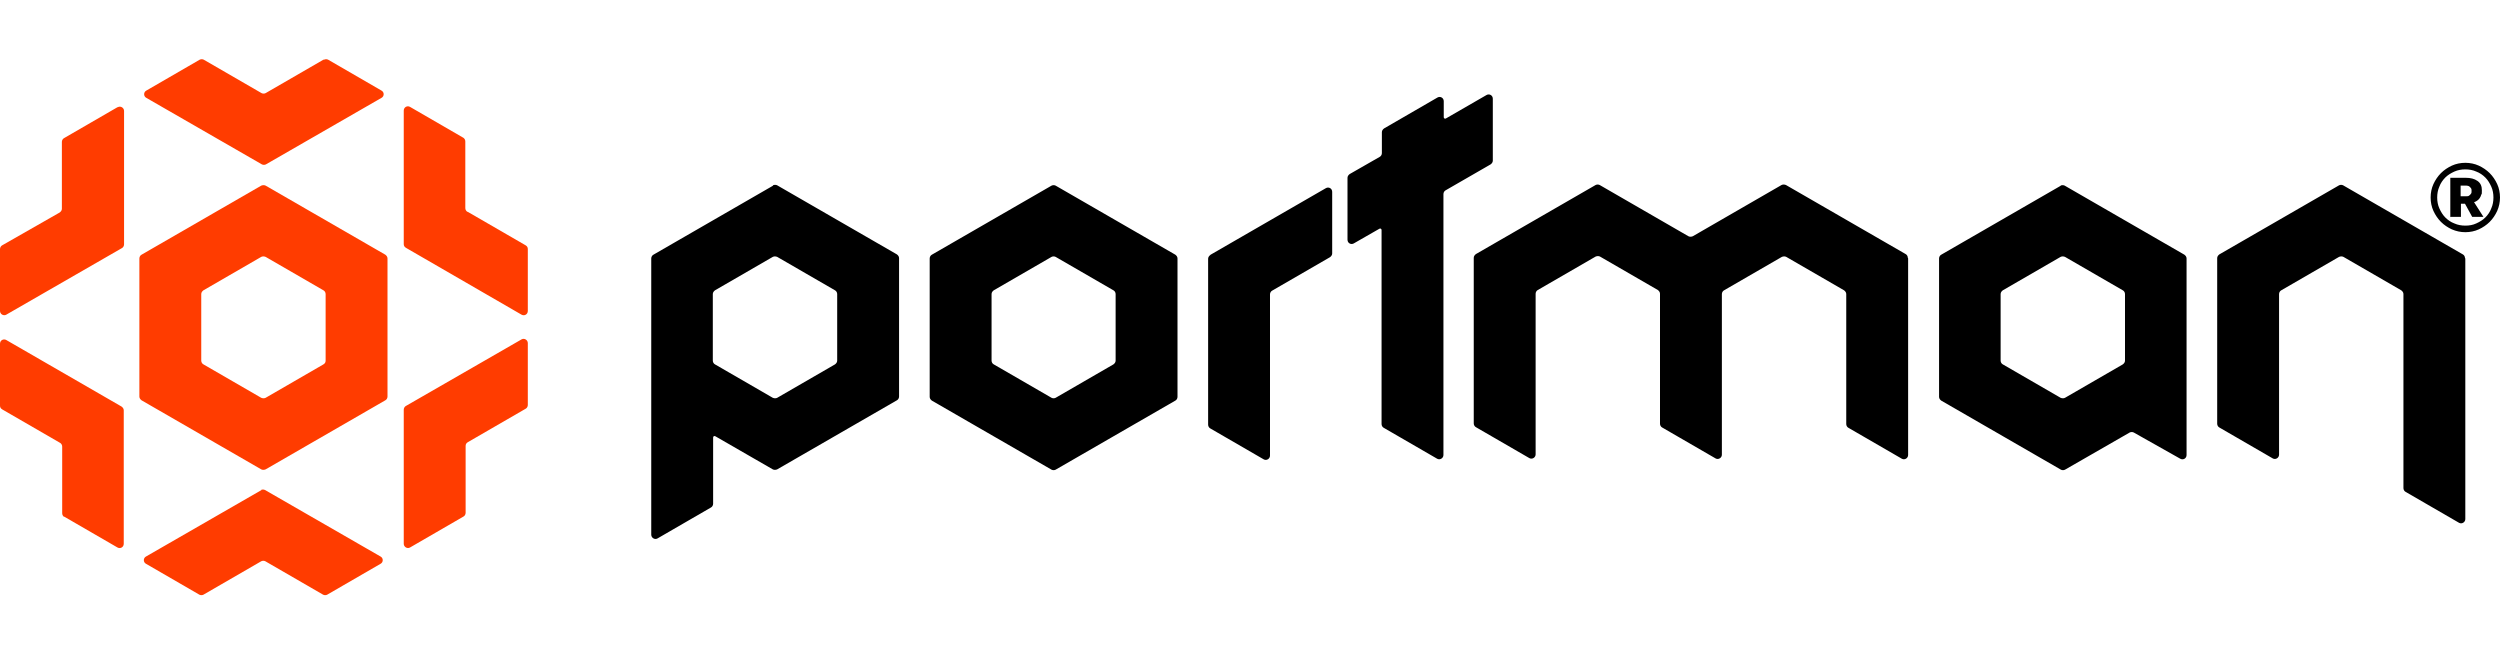 <?xml version="1.0" encoding="UTF-8"?>
<svg id="Layer_1" xmlns="http://www.w3.org/2000/svg" version="1.1" viewBox="0 0 800 209.5">
  <!-- Generator: Adobe Illustrator 29.0.0, SVG Export Plug-In . SVG Version: 2.1.0 Build 186)  -->
  <defs>
    <style>
      .st0 {
        fill: none;
      }

      .st1 {
        fill: #ff3c00;
      }
    </style>
  </defs>
  <rect class="st0" width="800" height="209.5"/>
  <path class="st1" d="M123.3,81.5l-38.3-22.1c-.4-.2-.9-.2-1.4,0l-38.3,22.1c-.4.2-.7.7-.7,1.2v44.2c0,.5.3.9.7,1.2l38.3,22.1c.4.2.9.2,1.4,0l38.3-22.1c.4-.2.7-.7.7-1.2v-44.2c0-.5-.3-.9-.7-1.2ZM104.2,115.4c0,.5-.2.9-.7,1.2l-18.5,10.7c-.4.2-.9.2-1.4,0l-18.5-10.7c-.4-.2-.7-.7-.7-1.2v-21.3c0-.5.3-.9.7-1.2l18.5-10.7c.4-.2.9-.2,1.4,0l18.5,10.7c.4.2.7.7.7,1.2v21.3ZM129.2,131.3v42.7c0,1,1.1,1.7,2,1.2l17.1-9.9c.4-.2.7-.7.7-1.2v-21.4c0-.5.2-.9.7-1.2l18.5-10.7c.4-.2.7-.7.7-1.2v-19.8c0-1-1.1-1.7-2-1.2l-37,21.3c-.4.2-.7.7-.7,1.2ZM149.6,67.8c-.4-.2-.7-.7-.7-1.2v-21.3c0-.5-.2-.9-.6-1.2l-17.1-9.9c-.9-.5-2,.1-2,1.2v42.7c0,.5.2.9.7,1.2l37,21.4c.9.5,2-.1,2-1.2v-19.8c0-.5-.2-.9-.7-1.2l-18.5-10.7ZM103.5,19.1l-18.5,10.7c-.4.2-.9.2-1.3,0l-18.5-10.7c-.4-.2-.9-.2-1.3,0l-17.1,9.9c-.9.5-.9,1.8,0,2.3l37,21.3c.4.2.9.2,1.3,0l37-21.3c.9-.5.9-1.8,0-2.3l-17.1-9.9c-.4-.2-.9-.2-1.3,0h0ZM37.6,34.3l-17.1,9.9c-.4.2-.7.7-.7,1.2v21.4c0,.5-.3.9-.7,1.2L.7,78.5c-.4.2-.7.7-.7,1.2v19.8c0,1,1.1,1.7,2,1.2l37-21.3c.4-.2.7-.7.7-1.2v-42.7c0-1-1.1-1.7-2-1.2h0ZM20.5,165.3l17.1,9.9c.9.5,2-.1,2-1.2v-42.7c0-.5-.3-.9-.7-1.2L2,108.8c-.9-.5-2,.1-2,1.2v19.8c0,.5.2.9.7,1.2l18.5,10.7c.4.2.7.7.7,1.2v21.3c0,.5.2.9.6,1.2ZM83.7,156.8l-37,21.3c-.9.5-.9,1.8,0,2.3l17.1,9.9c.4.2.9.2,1.3,0l18.5-10.7c.4-.2.9-.2,1.3,0l18.5,10.7c.4.2.9.2,1.3,0l17.1-9.9c.9-.5.9-1.8,0-2.3l-37-21.3c-.4-.2-.9-.2-1.3,0h0Z"/>
  <path d="M477.7,31.7v19.7c0,.5-.3.9-.7,1.2l-14.4,8.3c-.4.2-.7.7-.7,1.2v83.5c0,1-1.1,1.7-2,1.2l-17.1-9.9c-.4-.2-.7-.7-.7-1.2v-62.1c0-.4-.4-.6-.7-.4l-8.2,4.7c-.9.5-2-.1-2-1.2v-19.8c0-.5.3-.9.7-1.2l9.6-5.5c.4-.2.7-.7.7-1.2v-6.7c0-.5.3-.9.7-1.2l17.1-9.9c.9-.5,2,.1,2,1.2v5.1c0,.4.4.6.7.4l13-7.5c.9-.5,2,.1,2,1.2h0ZM610.6,82.7v62.9c0,1-1.1,1.7-2,1.2l-17.1-9.9c-.4-.2-.7-.7-.7-1.2v-41.6c0-.5-.3-.9-.7-1.2l-18.5-10.7c-.4-.2-.9-.2-1.4,0l-18.5,10.7c-.4.2-.7.7-.7,1.2v51.4c0,1-1.1,1.7-2,1.2l-17.1-9.9c-.4-.2-.7-.7-.7-1.2v-41.6c0-.5-.3-.9-.7-1.2l-18.5-10.7c-.4-.2-.9-.2-1.4,0l-18.5,10.7c-.4.2-.7.7-.7,1.2v51.4c0,1-1.1,1.7-2,1.2l-17.1-9.9c-.4-.2-.7-.7-.7-1.2v-53c0-.5.3-.9.7-1.2l38.3-22.1c.4-.2.9-.2,1.3,0l28.4,16.4c.4.2.9.2,1.4,0l28.4-16.4c.4-.2.9-.2,1.4,0l38.3,22.1c.4.2.7.7.7,1.2h0ZM387.4,81.5l36.9-21.3c.9-.5,2,.1,2,1.2v19.7c0,.5-.3.9-.7,1.2l-18.5,10.7c-.4.2-.7.7-.7,1.2v51.6c0,1-1.1,1.7-2,1.2l-17.1-9.9c-.4-.2-.7-.7-.7-1.2v-53.1c0-.5.3-.9.7-1.2h0ZM387.4,81.5l36.9-21.3c.9-.5,2,.1,2,1.2v19.7c0,.5-.3.9-.7,1.2l-18.5,10.7c-.4.2-.7.7-.7,1.2v51.6c0,1-1.1,1.7-2,1.2l-17.1-9.9c-.4-.2-.7-.7-.7-1.2v-53.1c0-.5.3-.9.7-1.2h0ZM387.4,81.5l36.9-21.3c.9-.5,2,.1,2,1.2v19.7c0,.5-.3.9-.7,1.2l-18.5,10.7c-.4.2-.7.7-.7,1.2v51.6c0,1-1.1,1.7-2,1.2l-17.1-9.9c-.4-.2-.7-.7-.7-1.2v-53.1c0-.5.3-.9.7-1.2h0ZM788.9,82.7v83.4c0,1-1.1,1.7-2,1.2l-17.1-9.9c-.4-.2-.7-.7-.7-1.2v-62.1c0-.5-.3-.9-.7-1.2l-18.5-10.7c-.4-.2-.9-.2-1.4,0l-18.5,10.7c-.4.2-.7.7-.7,1.2v24.4h0v27c0,1-1.1,1.7-2,1.2l-17.1-9.9c-.4-.2-.7-.7-.7-1.2v-53c0-.5.3-.9.7-1.2l38.3-22.1c.4-.2.9-.2,1.3,0l38.3,22.1c.4.2.7.7.7,1.2ZM356.3,116.6l-18.5,10.7c-.4.2-.9.2-1.3,0l-18.5-10.7c-.4-.2-.7-.7-.7-1.2v-21.3c0-.5.3-.9.7-1.2l18.5-10.7c.4-.2.9-.2,1.3,0l18.5,10.7c.4.2.7.7.7,1.2v21.3c0,.5-.3.9-.7,1.2h0ZM336.5,59.4l-38.3,22.1c-.4.2-.7.7-.7,1.2v44.3c0,.5.3.9.7,1.2l38.3,22.1c.4.2.9.2,1.3,0l38.3-22.1c.4-.2.7-.7.7-1.2v-44.3c0-.5-.3-.9-.7-1.2l-38.3-22.1c-.4-.2-.9-.2-1.3,0h0ZM267.2,116.6l-18.5,10.7c-.4.2-.9.2-1.4,0l-18.5-10.7c-.4-.2-.7-.7-.7-1.2v-21.3c0-.5.3-.9.7-1.2l18.5-10.7c.4-.2.9-.2,1.4,0l18.5,10.7c.4.2.7.7.7,1.2v21.3c0,.5-.3.9-.7,1.2ZM247.4,59.4l-38.3,22.1c-.4.2-.7.7-.7,1.2v88.4c0,1,1.1,1.7,2,1.2l17.1-9.9c.4-.2.7-.7.7-1.2v-21.2c0-.4.4-.6.7-.4l18.4,10.6c.4.2.9.2,1.4,0l38.3-22.1c.4-.2.7-.7.7-1.2v-44.3c0-.5-.3-.9-.7-1.2l-38.3-22.1c-.4-.2-.9-.2-1.4,0ZM787.4,62.8h1.9c.3,0,.6,0,.8-.2.2-.1.4-.3.6-.6.2-.2.2-.5.2-.9s0-.6-.2-.9-.4-.4-.6-.6c-.2-.1-.5-.2-.8-.2h-1.9v3.3ZM784.1,69.5v-12.6h5c1.5,0,2.7.3,3.7,1,1,.7,1.4,1.7,1.4,3s0,1-.2,1.4c-.1.4-.3.8-.5,1.1-.2.3-.5.6-.8.8-.3.2-.6.4-1,.5l3,4.7h-3.6l-2.3-4.2h-1.3v4.2h-3.3,0ZM788.9,72.2c1.3,0,2.4-.2,3.5-.7,1.1-.5,2.1-1.1,2.9-1.9.8-.8,1.5-1.8,1.9-2.9.5-1.1.7-2.3.7-3.5s-.2-2.4-.7-3.5c-.5-1.1-1.1-2.1-1.9-2.9-.8-.8-1.8-1.5-2.9-1.9-1.1-.5-2.3-.7-3.5-.7s-2.4.2-3.5.7c-1.1.5-2.1,1.1-2.9,1.9s-1.5,1.8-1.9,2.9c-.5,1.1-.7,2.3-.7,3.5s.2,2.4.7,3.5c.5,1.1,1.1,2.1,1.9,2.9.8.8,1.8,1.5,2.9,1.9,1.1.5,2.3.7,3.5.7ZM788.9,74.3c-1.5,0-2.9-.3-4.3-.9-1.3-.6-2.5-1.4-3.5-2.4-1-1-1.8-2.2-2.4-3.5-.6-1.3-.9-2.8-.9-4.3s.3-3,.9-4.3c.6-1.3,1.4-2.5,2.4-3.5,1-1,2.2-1.8,3.5-2.4s2.8-.9,4.3-.9,3,.3,4.3.9c1.3.6,2.5,1.4,3.5,2.4,1,1,1.8,2.2,2.4,3.5.6,1.3.9,2.8.9,4.3s-.3,2.9-.9,4.3c-.6,1.3-1.4,2.5-2.4,3.5-1,1-2.2,1.8-3.5,2.4s-2.8.9-4.3.9ZM679.3,116.6l-18.5,10.7c-.4.2-.9.2-1.4,0l-18.5-10.7c-.4-.2-.7-.7-.7-1.2v-21.3c0-.5.3-.9.7-1.2l18.5-10.7c.4-.2.9-.2,1.4,0l18.5,10.7c.4.2.7.7.7,1.2v21.3c0,.5-.3.9-.7,1.2ZM659.5,59.4l-38.3,22.1c-.4.2-.7.7-.7,1.2v44.3c0,.5.3.9.7,1.2l38.3,22.1c.4.2.9.2,1.3,0l20.7-11.9c.4-.2.9-.2,1.3,0l14.9,8.4c.9.5,2-.1,2-1.2v-62.9c0-.5-.3-.9-.7-1.2l-38.3-22.1c-.4-.2-.9-.2-1.4,0h0Z"/>
</svg>